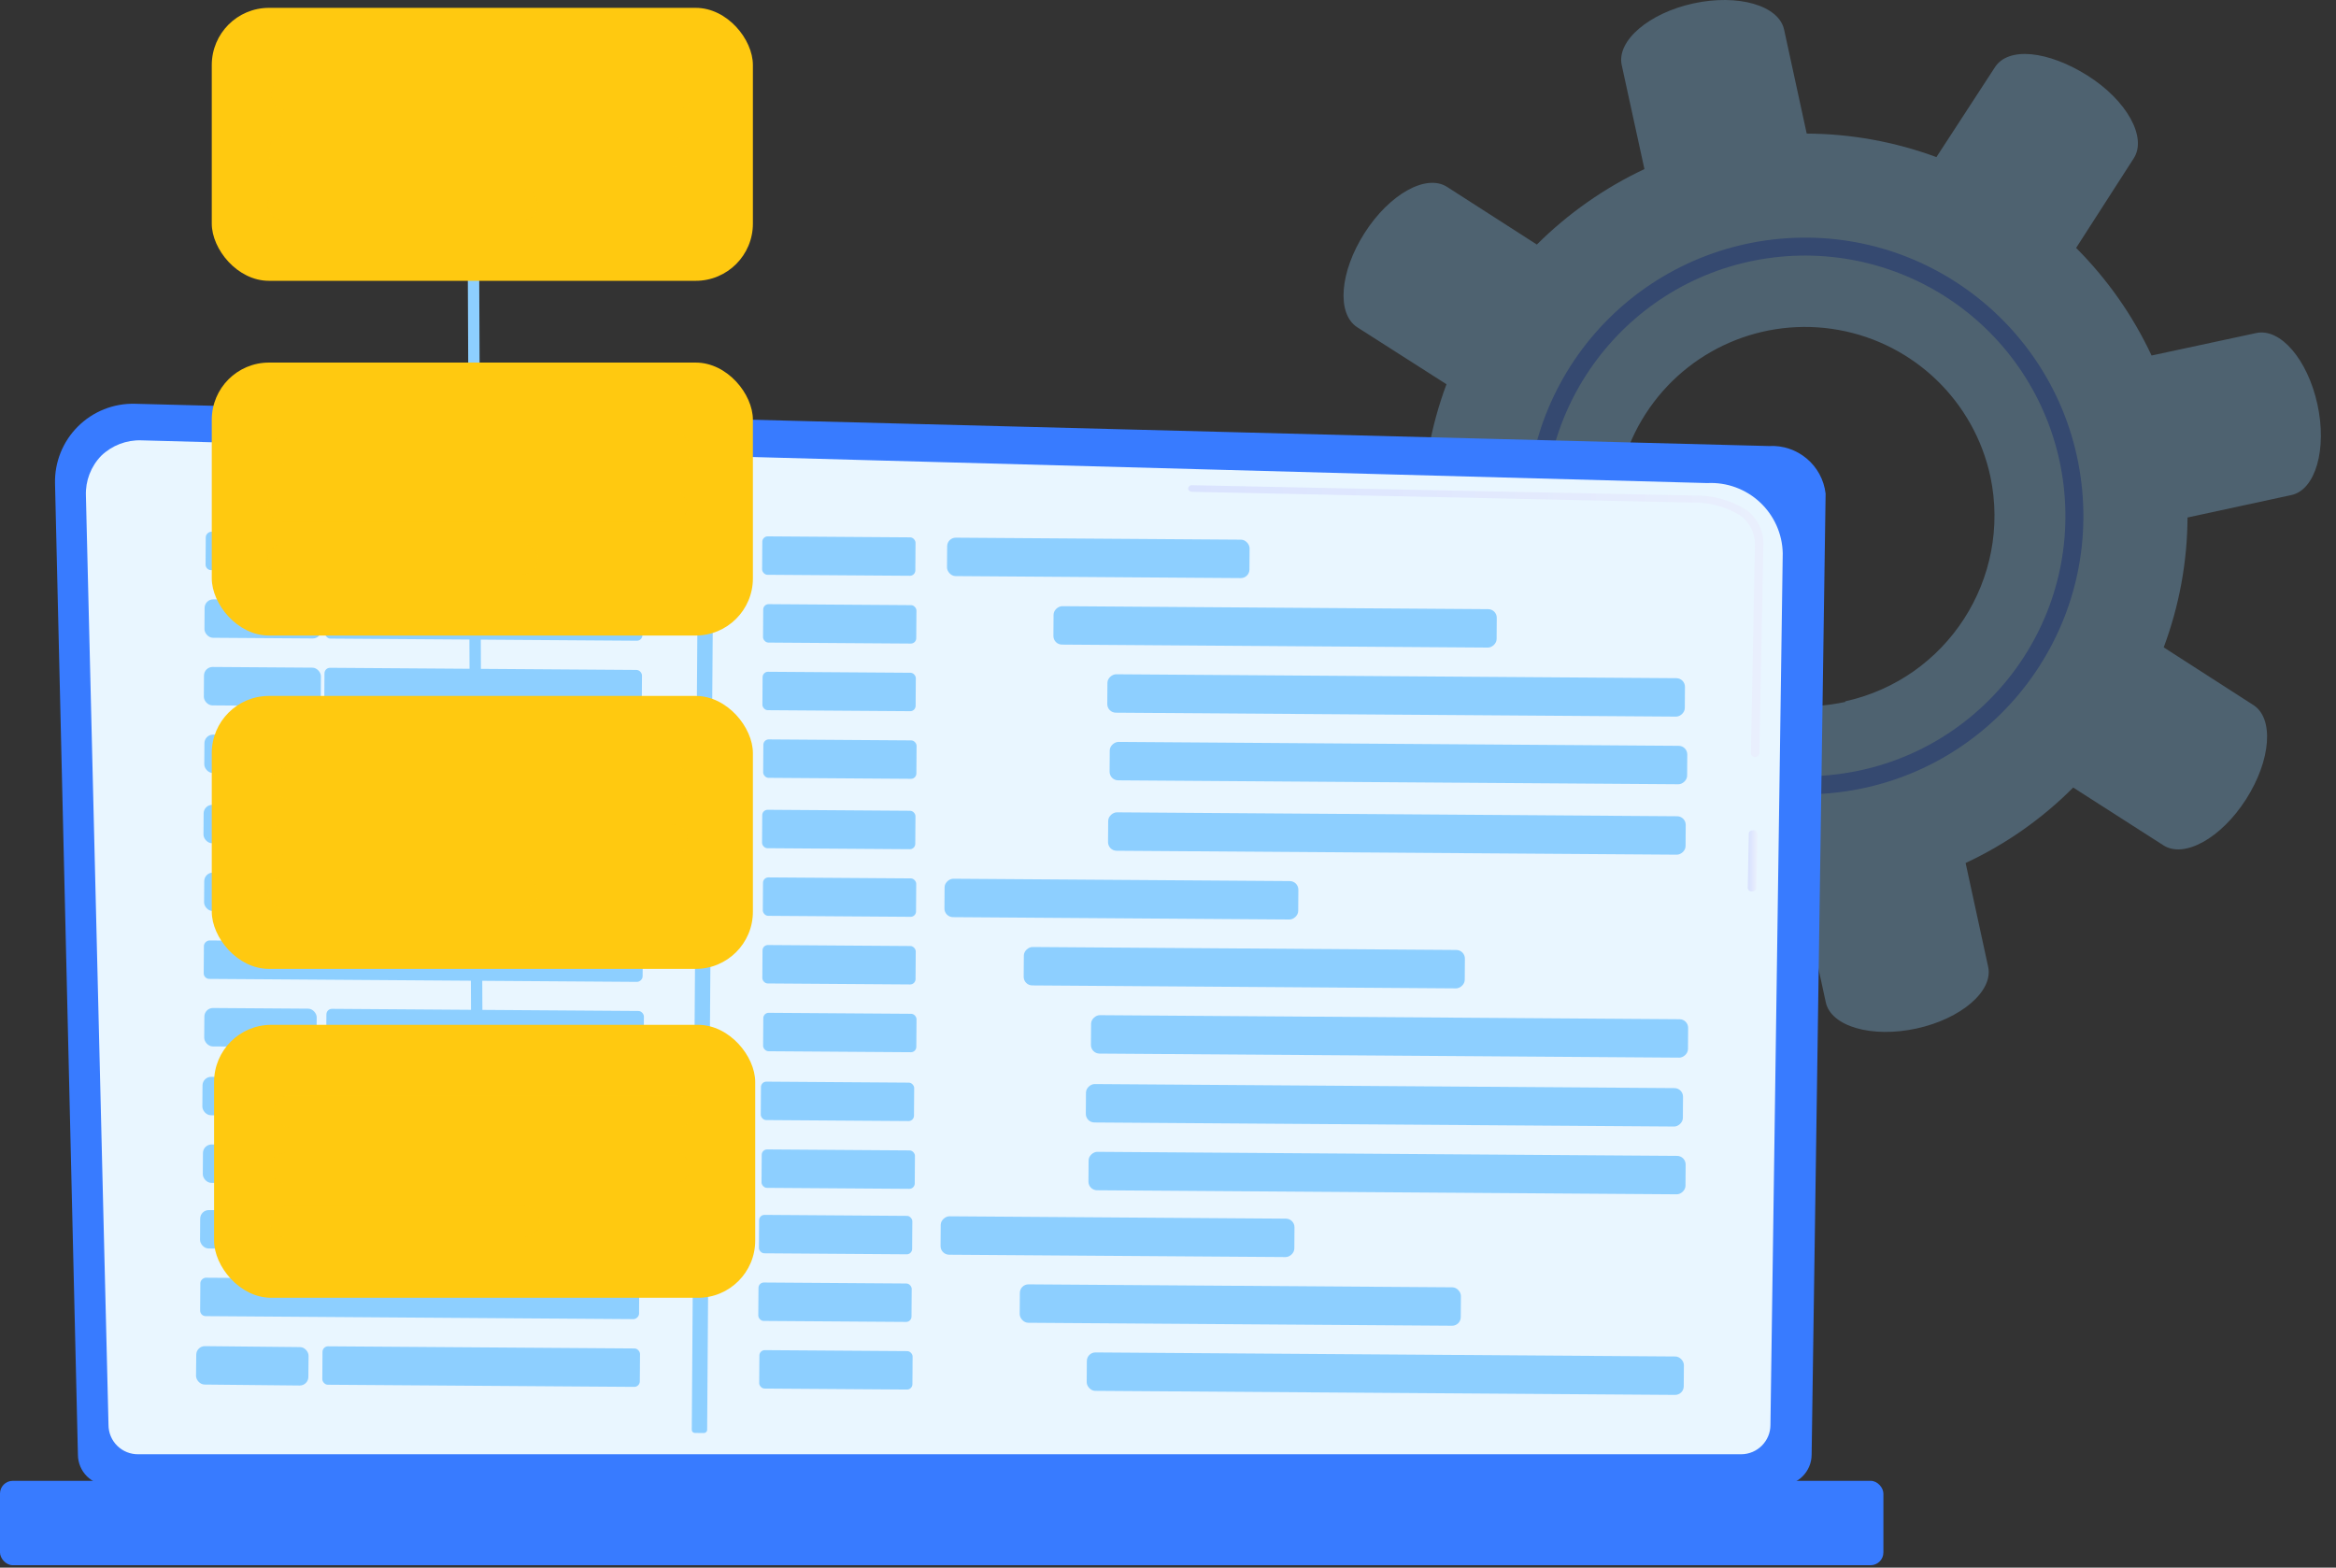 <?xml version="1.0" encoding="UTF-8"?>
<svg width="152px" height="102px" viewBox="0 0 152 102" version="1.1" xmlns="http://www.w3.org/2000/svg" xmlns:xlink="http://www.w3.org/1999/xlink">
    <rect x="0" y="0" width="152" height="102" fill="#333333" stroke="none"/>
    <title>BE92CCF3-A9E7-466C-8AE0-6917F1C05A38</title>
    <defs>
        <linearGradient x1="21.5%" y1="48.745%" x2="84.5%" y2="48.745%" id="linearGradient-1">
            <stop stop-color="#DAE3FE" offset="0%"></stop>
            <stop stop-color="#E9EFFD" offset="100%"></stop>
        </linearGradient>
        <linearGradient x1="0.001%" y1="50.064%" x2="99.999%" y2="50.064%" id="linearGradient-2">
            <stop stop-color="#DAE3FE" offset="0%"></stop>
            <stop stop-color="#E9EFFD" offset="100%"></stop>
        </linearGradient>
    </defs>
    <g id="Page-1" stroke="none" stroke-width="1" fill="none" fill-rule="evenodd">
        <g id="Infografía_SeguroCredito_CESCE-MASTER-ORO-FC" transform="translate(-950, -639)" fill-rule="nonzero">
            <g id="Infografia_CESCE-MasterOro_FC_3-05" transform="translate(950, 639)">
                <g id="Group" opacity="0.3" transform="translate(83.889, 0)">
                    <path d="M62.911,21.671 L56.111,23.131 C54.893,20.531 53.231,18.163 51.201,16.131 L54.951,10.301 C55.831,8.941 54.501,6.531 51.951,4.921 C49.401,3.311 46.771,3.001 45.901,4.401 L42.111,10.221 C39.409,9.223 36.552,8.705 33.671,8.691 L32.201,1.931 C31.861,0.351 29.201,-0.409 26.301,0.221 C23.401,0.851 21.301,2.651 21.631,4.221 L23.111,11.001 C20.514,12.225 18.146,13.886 16.111,15.911 L10.271,12.161 C8.921,11.291 6.521,12.621 4.901,15.161 C3.281,17.701 3.071,20.411 4.421,21.291 L10.231,25.001 C9.222,27.702 8.698,30.559 8.681,33.441 L1.921,34.901 C0.351,35.251 -0.409,37.901 0.221,40.811 C0.851,43.721 2.641,45.811 4.221,45.471 L10.981,44.001 C12.193,46.606 13.855,48.975 15.891,51.001 L12.111,56.891 C11.241,58.241 12.571,60.651 15.111,62.271 C17.651,63.891 20.371,64.091 21.251,62.741 L25.001,56.911 C27.704,57.909 30.56,58.43 33.441,58.451 L34.911,65.211 C35.251,66.791 37.911,67.551 40.811,66.921 C43.711,66.291 45.811,64.491 45.481,62.921 L44.011,56.151 C46.615,54.938 48.985,53.276 51.011,51.241 L56.881,55.001 C58.231,55.871 60.641,54.541 62.261,52.001 C63.881,49.461 64.091,46.741 62.731,45.871 L56.901,42.121 C57.911,39.418 58.436,36.557 58.451,33.671 L65.211,32.211 C66.781,31.871 67.541,29.211 66.901,26.301 C66.261,23.391 64.491,21.321 62.911,21.671 Z M36.181,45.671 C31.303,46.731 26.267,44.748 23.422,40.646 C20.576,36.545 20.482,31.133 23.184,26.935 C25.885,22.737 30.849,20.58 35.761,21.471 C40.673,22.361 44.565,26.122 45.621,31.001 C47.021,37.642 42.808,44.17 36.181,45.631 L36.181,45.671 Z" id="Shape" fill="#8DCFFF"></path>
                    <path d="M15.531,35.261 C16.464,45.219 25.291,52.535 35.248,51.604 C45.206,50.673 52.524,41.847 51.594,31.89 C50.664,21.932 41.839,14.613 31.881,15.541 C27.097,15.985 22.685,18.312 19.618,22.012 C16.551,25.711 15.081,30.477 15.531,35.261 L15.531,35.261 Z M50.431,32.001 C51.297,41.316 44.448,49.569 35.133,50.435 C25.818,51.302 17.564,44.453 16.697,35.139 C15.83,25.824 22.677,17.57 31.991,16.701 C36.466,16.284 40.923,17.662 44.381,20.531 C47.839,23.401 50.016,27.527 50.431,32.001 Z" id="Shape" fill="#387BFF"></path>
                </g>
                <path d="M5.07,94.641 C5.07,95.746 5.965,96.641 7.07,96.641 L115.88,96.641 C116.985,96.641 117.88,95.746 117.88,94.641 L118.79,32.121 C118.576,30.273 116.957,28.914 115.1,29.021 L8.78,26.271 C7.394,26.235 6.053,26.769 5.071,27.748 C4.088,28.726 3.549,30.065 3.58,31.451 L5.07,94.641 Z" id="Path" fill="#387BFF"></path>
                <path d="M7.06,92.711 C7.06,93.223 7.265,93.714 7.63,94.073 C7.995,94.432 8.488,94.629 9,94.622 L113.3,94.622 C114.351,94.616 115.2,93.762 115.2,92.711 L116,36.001 C115.975,34.737 115.438,33.538 114.513,32.677 C113.587,31.815 112.352,31.366 111.09,31.431 L9.2,28.651 C8.231,28.618 7.289,28.979 6.59,29.651 C5.913,30.347 5.551,31.291 5.59,32.261 L7.06,92.711 Z" id="Path" fill="#E9F6FF"></path>
                <path d="M114,58.001 L114,58.001 C113.934,58.01 113.867,57.991 113.814,57.95 C113.761,57.909 113.727,57.848 113.72,57.781 L113.79,54.231 C113.79,54.111 113.92,54.021 114.07,54.021 L114.07,54.021 C114.136,54.013 114.203,54.031 114.256,54.073 C114.309,54.114 114.343,54.175 114.35,54.241 L114.28,57.791 C114.31,57.861 114.18,58.001 114,58.001 Z" id="Path" fill="url(#linearGradient-1)"></path>
                <path d="M114.2,49.251 L114.2,49.251 C114.065,49.263 113.946,49.166 113.93,49.031 L114.19,35.431 C114.201,34.664 113.825,33.942 113.19,33.511 C112.262,32.952 111.193,32.671 110.11,32.701 L77.58,32.001 C77.43,32.001 77.3,31.891 77.31,31.781 C77.317,31.715 77.352,31.655 77.405,31.616 C77.458,31.576 77.525,31.56 77.59,31.571 L110.15,32.241 C111.373,32.2 112.581,32.524 113.62,33.171 C114.336,33.686 114.755,34.519 114.74,35.401 L114.48,49.001 C114.469,49.146 114.345,49.257 114.2,49.251 Z" id="Path" fill="url(#linearGradient-2)"></path>
                <rect id="Rectangle" fill="#387BFF" transform="translate(61.275, 99.096) rotate(180) translate(-61.275, -99.096) " x="0" y="96.351" width="122.55" height="5.49" rx="0.83"></rect>
                <rect id="Rectangle" fill="#8DCFFF" transform="translate(27.582, 35.943) rotate(-89.6) translate(-27.582, -35.943) " x="26.332" y="21.743" width="2.5" height="28.4" rx="0.36"></rect>
                <rect id="Rectangle" fill="#8DCFFF" transform="translate(54.581, 36.181) rotate(0.4) translate(-54.581, -36.181) " x="49.596" y="34.931" width="9.97" height="2.5" rx="0.35"></rect>
                <rect id="Rectangle" fill="#8DCFFF" transform="translate(71.465, 36.299) rotate(0.4) translate(-71.465, -36.299) " x="61.625" y="35.049" width="19.68" height="2.5" rx="0.56"></rect>
                <rect id="Rectangle" fill="#8DCFFF" transform="translate(17.113, 40.27) rotate(0.4) translate(-17.113, -40.27) " x="13.308" y="39.02" width="7.61" height="2.5" rx="0.56"></rect>
                <rect id="Rectangle" fill="#8DCFFF" transform="translate(31.477, 40.37) rotate(0.4) translate(-31.477, -40.37) " x="21.147" y="39.12" width="20.66" height="2.5" rx="0.36"></rect>
                <rect id="Rectangle" fill="#8DCFFF" transform="translate(54.64, 40.592) rotate(0.4) translate(-54.64, -40.592) " x="49.655" y="39.342" width="9.97" height="2.5" rx="0.35"></rect>
                <rect id="Rectangle" fill="#8DCFFF" transform="translate(82.968, 40.788) rotate(-89.6) translate(-82.968, -40.788) " x="81.718" y="26.368" width="2.5" height="28.84" rx="0.56"></rect>
                <rect id="Rectangle" fill="#8DCFFF" transform="translate(17.073, 44.669) rotate(0.4) translate(-17.073, -44.669) " x="13.268" y="43.419" width="7.61" height="2.5" rx="0.56"></rect>
                <rect id="Rectangle" fill="#8DCFFF" transform="translate(31.437, 44.77) rotate(0.4) translate(-31.437, -44.77) " x="21.107" y="43.52" width="20.66" height="2.5" rx="0.36"></rect>
                <rect id="Rectangle" fill="#8DCFFF" transform="translate(54.6, 44.991) rotate(0.4) translate(-54.6, -44.991) " x="49.615" y="43.741" width="9.97" height="2.5" rx="0.35"></rect>
                <rect id="Rectangle" fill="#8DCFFF" transform="translate(90.843, 45.249) rotate(-89.6) translate(-90.843, -45.249) " x="89.593" y="26.459" width="2.5" height="37.58" rx="0.56"></rect>
                <rect id="Rectangle" fill="#8DCFFF" transform="translate(17.102, 49.07) rotate(0.4) translate(-17.102, -49.07) " x="13.297" y="47.82" width="7.61" height="2.5" rx="0.56"></rect>
                <rect id="Rectangle" fill="#8DCFFF" transform="translate(31.526, 49.18) rotate(0.4) translate(-31.526, -49.18) " x="21.196" y="47.93" width="20.66" height="2.5" rx="0.36"></rect>
                <rect id="Rectangle" fill="#8DCFFF" transform="translate(54.649, 49.392) rotate(0.4) translate(-54.649, -49.392) " x="49.664" y="48.142" width="9.97" height="2.5" rx="0.35"></rect>
                <rect id="Rectangle" fill="#8DCFFF" transform="translate(90.994, 49.65) rotate(-89.6) translate(-90.994, -49.65) " x="89.744" y="30.86" width="2.5" height="37.58" rx="0.56"></rect>
                <rect id="Rectangle" fill="#8DCFFF" transform="translate(17.05, 53.639) rotate(0.4) translate(-17.05, -53.639) " x="13.245" y="52.389" width="7.61" height="2.5" rx="0.56"></rect>
                <rect id="Rectangle" fill="#8DCFFF" transform="translate(31.454, 53.75) rotate(0.4) translate(-31.454, -53.75) " x="21.124" y="52.5" width="20.66" height="2.5" rx="0.36"></rect>
                <rect id="Rectangle" fill="#8DCFFF" transform="translate(54.577, 53.971) rotate(0.4) translate(-54.577, -53.971) " x="49.592" y="52.721" width="9.97" height="2.5" rx="0.35"></rect>
                <rect id="Rectangle" fill="#8DCFFF" transform="translate(90.893, 54.232) rotate(-89.6) translate(-90.893, -54.232) " x="89.643" y="35.442" width="2.5" height="37.58" rx="0.56"></rect>
                <rect id="Rectangle" fill="#8DCFFF" transform="translate(17.089, 58.049) rotate(0.4) translate(-17.089, -58.049) " x="13.284" y="56.799" width="7.61" height="2.5" rx="0.56"></rect>
                <rect id="Rectangle" fill="#8DCFFF" transform="translate(31.523, 58.16) rotate(0.4) translate(-31.523, -58.16) " x="21.193" y="56.91" width="20.66" height="2.5" rx="0.36"></rect>
                <rect id="Rectangle" fill="#8DCFFF" transform="translate(54.626, 58.371) rotate(0.4) translate(-54.626, -58.371) " x="49.641" y="57.121" width="9.97" height="2.5" rx="0.35"></rect>
                <rect id="Rectangle" fill="#8DCFFF" transform="translate(72.968, 58.501) rotate(-89.6) translate(-72.968, -58.501) " x="71.718" y="46.991" width="2.5" height="23.02" rx="0.56"></rect>
                <rect id="Rectangle" fill="#8DCFFF" transform="translate(27.541, 62.539) rotate(-89.6) translate(-27.541, -62.539) " x="26.291" y="48.259" width="2.5" height="28.56" rx="0.36"></rect>
                <rect id="Rectangle" fill="#8DCFFF" transform="translate(54.595, 62.771) rotate(0.4) translate(-54.595, -62.771) " x="49.61" y="61.521" width="9.97" height="2.5" rx="0.35"></rect>
                <rect id="Rectangle" fill="#8DCFFF" transform="translate(80.964, 62.963) rotate(-89.6) translate(-80.964, -62.963) " x="79.714" y="48.613" width="2.5" height="28.7" rx="0.56"></rect>
                <rect id="Rectangle" fill="#8DCFFF" transform="translate(16.948, 66.858) rotate(0.4) translate(-16.948, -66.858) " x="13.293" y="65.608" width="7.31" height="2.5" rx="0.56"></rect>
                <rect id="Rectangle" fill="#8DCFFF" transform="translate(31.562, 66.96) rotate(0.4) translate(-31.562, -66.96) " x="21.232" y="65.71" width="20.66" height="2.5" rx="0.36"></rect>
                <rect id="Rectangle" fill="#8DCFFF" transform="translate(54.645, 67.181) rotate(0.4) translate(-54.645, -67.181) " x="49.66" y="65.931" width="9.97" height="2.5" rx="0.35"></rect>
                <rect id="Rectangle" fill="#8DCFFF" transform="translate(90.415, 67.434) rotate(-89.6) translate(-90.415, -67.434) " x="89.165" y="48.009" width="2.5" height="38.85" rx="0.56"></rect>
                <rect id="Rectangle" fill="#8DCFFF" transform="translate(16.826, 80.007) rotate(0.4) translate(-16.826, -80.007) " x="13.021" y="78.757" width="7.61" height="2.5" rx="0.56"></rect>
                <rect id="Rectangle" fill="#8DCFFF" transform="translate(31.28, 80.108) rotate(0.4) translate(-31.28, -80.108) " x="20.95" y="78.858" width="20.66" height="2.5" rx="0.36"></rect>
                <rect id="Rectangle" fill="#8DCFFF" transform="translate(54.373, 80.329) rotate(0.4) translate(-54.373, -80.329) " x="49.388" y="79.079" width="9.97" height="2.5" rx="0.35"></rect>
                <rect id="Rectangle" fill="#8DCFFF" transform="translate(72.716, 80.465) rotate(-89.6) translate(-72.716, -80.465) " x="71.466" y="68.955" width="2.5" height="23.02" rx="0.56"></rect>
                <rect id="Rectangle" fill="#8DCFFF" transform="translate(27.309, 84.482) rotate(-89.6) translate(-27.309, -84.482) " x="26.059" y="70.202" width="2.5" height="28.56" rx="0.36"></rect>
                <rect id="Rectangle" fill="#8DCFFF" transform="translate(54.332, 84.729) rotate(0.4) translate(-54.332, -84.729) " x="49.347" y="83.479" width="9.97" height="2.5" rx="0.35"></rect>
                <rect id="Rectangle" fill="#8DCFFF" transform="translate(80.705, 84.913) rotate(0.4) translate(-80.705, -84.913) " x="66.355" y="83.663" width="28.7" height="2.5" rx="0.56"></rect>
                <rect id="Rectangle" fill="#8DCFFF" transform="translate(16.417, 88.868) rotate(0.573) translate(-16.417, -88.868) " x="12.762" y="87.618" width="7.31" height="2.5" rx="0.56"></rect>
                <rect id="Rectangle" fill="#8DCFFF" transform="translate(31.308, 88.918) rotate(0.4) translate(-31.308, -88.918) " x="20.978" y="87.668" width="20.66" height="2.5" rx="0.36"></rect>
                <rect id="Rectangle" fill="#8DCFFF" transform="translate(54.391, 89.129) rotate(0.4) translate(-54.391, -89.129) " x="49.406" y="87.879" width="9.97" height="2.5" rx="0.35"></rect>
                <rect id="Rectangle" fill="#8DCFFF" transform="translate(90.139, 89.378) rotate(0.4) translate(-90.139, -89.378) " x="70.714" y="88.128" width="38.85" height="2.5" rx="0.56"></rect>
                <rect id="Rectangle" fill="#8DCFFF" transform="translate(16.827, 71.337) rotate(0.4) translate(-16.827, -71.337) " x="13.172" y="70.087" width="7.31" height="2.5" rx="0.56"></rect>
                <rect id="Rectangle" fill="#8DCFFF" transform="translate(31.37, 71.439) rotate(0.4) translate(-31.37, -71.439) " x="21.04" y="70.189" width="20.66" height="2.5" rx="0.36"></rect>
                <rect id="Rectangle" fill="#8DCFFF" transform="translate(54.493, 71.66) rotate(0.4) translate(-54.493, -71.66) " x="49.508" y="70.41" width="9.97" height="2.5" rx="0.35"></rect>
                <rect id="Rectangle" fill="#8DCFFF" transform="translate(90.082, 71.916) rotate(-89.6) translate(-90.082, -71.916) " x="88.832" y="52.491" width="2.5" height="38.85" rx="0.56"></rect>
                <rect id="Rectangle" fill="#8DCFFF" transform="translate(16.856, 75.737) rotate(0.4) translate(-16.856, -75.737) " x="13.201" y="74.487" width="7.31" height="2.5" rx="0.56"></rect>
                <rect id="Rectangle" fill="#8DCFFF" transform="translate(31.45, 75.849) rotate(0.4) translate(-31.45, -75.849) " x="21.12" y="74.599" width="20.66" height="2.5" rx="0.36"></rect>
                <rect id="Rectangle" fill="#8DCFFF" transform="translate(54.543, 76.07) rotate(0.4) translate(-54.543, -76.07) " x="49.558" y="74.82" width="9.97" height="2.5" rx="0.35"></rect>
                <rect id="Rectangle" fill="#8DCFFF" transform="translate(90.253, 76.326) rotate(-89.6) translate(-90.253, -76.326) " x="89.003" y="56.901" width="2.5" height="38.85" rx="0.56"></rect>
                <rect id="Rectangle" fill="#8DCFFF" transform="translate(45.687, 62.373) rotate(-89.6) translate(-45.687, -62.373) " x="14.822" y="61.913" width="61.73" height="1" rx="0.2"></rect>
                <path d="M31.08,80.251 C30.878,80.246 30.715,80.083 30.71,79.881 L30.38,3.801 C30.38,3.703 30.419,3.609 30.488,3.54 C30.558,3.47 30.652,3.431 30.75,3.431 L30.75,3.431 C30.951,3.431 31.115,3.591 31.12,3.791 L31.45,79.871 C31.45,80.077 31.286,80.246 31.08,80.251 L31.08,80.251 Z" id="Path" fill="#8DCFFF"></path>
                <rect id="Rectangle" fill="#FFC910" x="13.78" y="0.511" width="35.21" height="17.76" rx="3.72"></rect>
                <rect id="Rectangle" fill="#FFC910" x="14.52" y="1.231" width="33.58" height="16.54" rx="3.72"></rect>
                <g id="Group" opacity="0.83" transform="translate(17.41, 5.171)" fill="#FFC910">
                    <path d="M26.59,2 L1.23,2 C0.678,2 0.23,1.552 0.23,1 L0.23,1 C0.23,0.448 0.678,-8.8817842e-16 1.23,-8.8817842e-16 L26.59,-8.8817842e-16 C27.142,-8.8817842e-16 27.59,0.448 27.59,1 L27.59,1 C27.59,1.552 27.142,2 26.59,2 Z" id="Path"></path>
                    <path d="M26.34,5.7 L1.03,5.7 C0.478,5.7 0.03,5.252 0.03,4.7 L0.03,4.7 C0.03,4.148 0.478,3.7 1.03,3.7 L26.34,3.7 C26.892,3.7 27.34,4.148 27.34,4.7 L27.34,4.7 C27.34,5.252 26.892,5.7 26.34,5.7 Z" id="Path"></path>
                    <path d="M16.59,9.15 L1,9.15 C0.448,9.15 3.55271368e-15,8.702 3.55271368e-15,8.15 L3.55271368e-15,8.15 C3.55271368e-15,7.598 0.448,7.15 1,7.15 L16.59,7.15 C17.142,7.15 17.59,7.598 17.59,8.15 L17.59,8.15 C17.59,8.702 17.142,9.15 16.59,9.15 Z" id="Path"></path>
                </g>
                <rect id="Rectangle" fill="#FFC910" x="13.78" y="23.591" width="35.21" height="17.76" rx="3.72"></rect>
                <rect id="Rectangle" fill="#FFC910" x="14.52" y="24.311" width="33.58" height="16.54" rx="3.72"></rect>
                <g id="Group" opacity="0.83" transform="translate(17.41, 28.241)" fill="#FFC910">
                    <path d="M26.59,2 L1.23,2 C0.678,2 0.23,1.552 0.23,1 L0.23,1 C0.23,0.448 0.678,3.55271368e-15 1.23,3.55271368e-15 L26.59,3.55271368e-15 C27.142,3.55271368e-15 27.59,0.448 27.59,1 L27.59,1 C27.59,1.552 27.142,2 26.59,2 Z" id="Path"></path>
                    <path d="M26.34,5.7 L1.03,5.7 C0.478,5.7 0.03,5.252 0.03,4.7 L0.03,4.7 C0.03,4.148 0.478,3.7 1.03,3.7 L26.34,3.7 C26.892,3.7 27.34,4.148 27.34,4.7 L27.34,4.7 C27.34,5.252 26.892,5.7 26.34,5.7 Z" id="Path"></path>
                    <path d="M16.59,9.15 L1,9.15 C0.448,9.15 3.55271368e-15,8.702 3.55271368e-15,8.15 L3.55271368e-15,8.15 C3.55271368e-15,7.598 0.448,7.15 1,7.15 L16.59,7.15 C17.142,7.15 17.59,7.598 17.59,8.15 L17.59,8.15 C17.59,8.702 17.142,9.15 16.59,9.15 Z" id="Path"></path>
                </g>
                <rect id="Rectangle" fill="#FFC910" x="13.78" y="45.281" width="35.21" height="17.76" rx="3.72"></rect>
                <rect id="Rectangle" fill="#FFC910" x="14.52" y="46.001" width="33.58" height="16.54" rx="3.72"></rect>
                <g id="Group" opacity="0.83" transform="translate(17.41, 49.931)" fill="#FFC910">
                    <path d="M26.59,2 L1.23,2 C0.678,2 0.23,1.552 0.23,1 L0.23,1 C0.23,0.448 0.678,-7.10542736e-15 1.23,-7.10542736e-15 L26.59,-7.10542736e-15 C27.142,-7.10542736e-15 27.59,0.448 27.59,1 L27.59,1 C27.59,1.552 27.142,2 26.59,2 Z" id="Path"></path>
                    <path d="M26.34,5.7 L1.03,5.7 C0.478,5.7 0.03,5.252 0.03,4.7 L0.03,4.7 C0.03,4.148 0.478,3.7 1.03,3.7 L26.34,3.7 C26.892,3.7 27.34,4.148 27.34,4.7 L27.34,4.7 C27.34,5.252 26.892,5.7 26.34,5.7 Z" id="Path"></path>
                    <path d="M16.59,9.16 L1,9.16 C0.448,9.16 3.55271368e-15,8.712 3.55271368e-15,8.16 L3.55271368e-15,8.16 C3.55271368e-15,7.608 0.448,7.16 1,7.16 L16.59,7.16 C17.142,7.16 17.59,7.608 17.59,8.16 L17.59,8.16 C17.59,8.712 17.142,9.16 16.59,9.16 Z" id="Path"></path>
                </g>
                <rect id="Rectangle" fill="#FFC910" x="13.93" y="66.681" width="35.21" height="17.76" rx="3.72"></rect>
                <rect id="Rectangle" fill="#FFC910" x="14.66" y="67.401" width="33.58" height="16.54" rx="3.72"></rect>
                <g id="Group" opacity="0.83" transform="translate(17.55, 71.281)" fill="#FFC910">
                    <rect id="Rectangle" x="0.21" y="0" width="27.36" height="2.05" rx="1.025"></rect>
                    <path d="M26.34,5.72 L1.03,5.72 C0.478,5.72 0.03,5.272 0.03,4.72 L0.03,4.72 C0.03,4.168 0.478,3.72 1.03,3.72 L26.34,3.72 C26.892,3.72 27.34,4.168 27.34,4.72 L27.34,4.72 C27.34,5.272 26.892,5.72 26.34,5.72 Z" id="Path"></path>
                    <path d="M16.58,9.2 L1,9.2 C0.448,9.2 -3.55271368e-15,8.752 -3.55271368e-15,8.2 L-3.55271368e-15,8.2 C-3.55271368e-15,7.648 0.448,7.2 1,7.2 L16.58,7.2 C17.132,7.2 17.58,7.648 17.58,8.2 L17.58,8.2 C17.58,8.752 17.132,9.2 16.58,9.2 Z" id="Path"></path>
                </g>
            </g>
        </g>
    </g>
</svg>